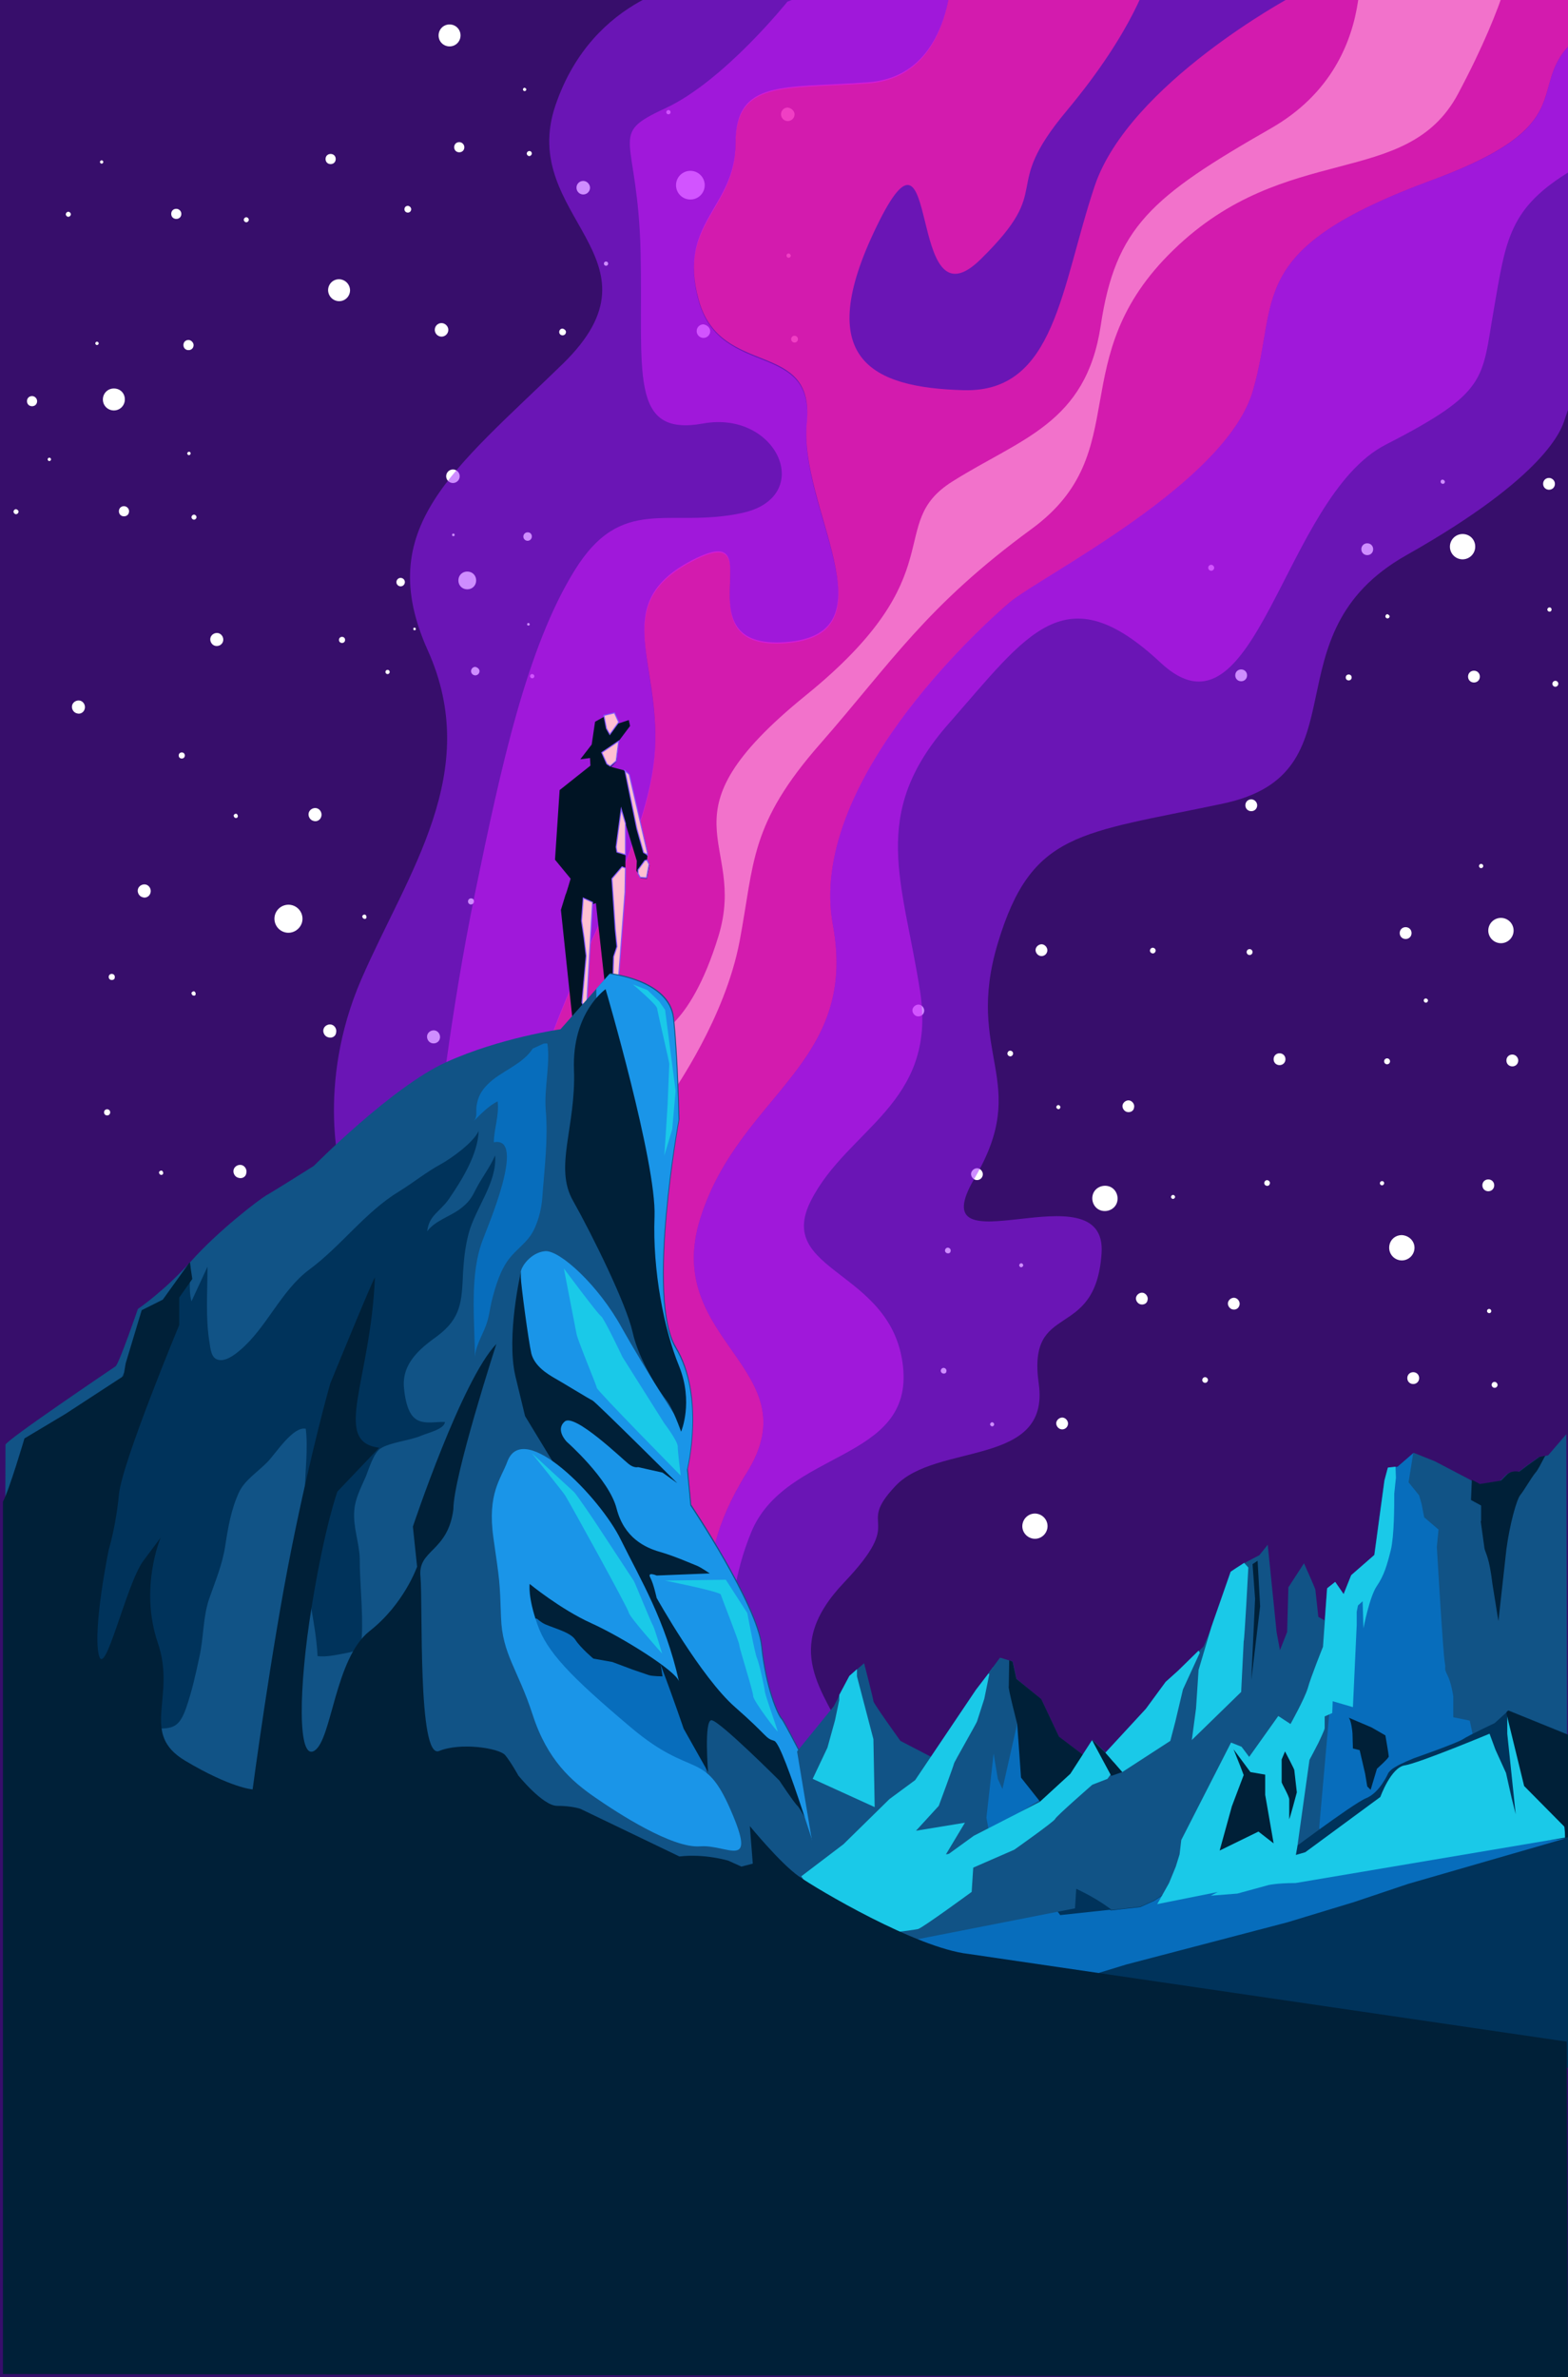 <svg xmlns="http://www.w3.org/2000/svg" xmlns:xlink="http://www.w3.org/1999/xlink" viewBox="0 0 371.8 563.5" xmlns:v="https://vecta.io/nano"><rect x="0" y="0" width="371.8" height="563.5" fill="#808080" stroke="none"/><style><![CDATA[.Cj{clip-path:url(#X)}.Ck{fill:#002038}.Cl{fill:#1ac9e8}.Cm{fill:#115386}.Cn{fill:#076dbc}.Co{fill:#00335b}]]></style><defs><path id="A" d="M0 0h371.8v563.5H0z"/><path id="B" d="M43 50.7c0 .7-.5 1.2-1.2 1.2s-1.2-.5-1.2-1.2.5-1.2 1.2-1.2c.6 0 1.2.5 1.2 1.2z"/><path id="C" d="M59 52.1a.65.65 0 0 1-.6.6.65.65 0 0 1-.6-.6.65.65 0 0 1 .6-.6.65.65 0 0 1 .6.6z"/><path id="D" d="M24.5 38.4c0 .2-.2.4-.4.4s-.4-.2-.4-.4.2-.4.4-.4.4.2.4.4z"/><path id="E" d="M8.8 95.1c0 .7-.5 1.2-1.2 1.2s-1.2-.5-1.2-1.2.5-1.2 1.2-1.2 1.2.6 1.2 1.2z"/><path id="F" d="M188.4 27.1a1.58 1.58 0 1 1-3.2 0 1.58 1.58 0 0 1 1.6-1.6c.8.1 1.6.8 1.6 1.6z"/><path id="G" d="M144.2 62.5a.47.47 0 1 1-1 0 .47.47 0 1 1 1 0z"/><path id="H" d="M74.3 194.6c-.8-.2-1.3-1.1-1.1-1.9s1.1-1.3 1.9-1.1 1.3 1.1 1.1 1.9c-.2.9-1.1 1.4-1.9 1.1z"/><path id="I" d="M77.8 245.9c-.8-.2-1.3-1.1-1.1-1.9s1.1-1.3 1.9-1.1 1.3 1.1 1.1 1.9c-.1.9-1 1.4-1.9 1.1z"/><path id="J" d="M45.8 236c-.3-.1-.4-.4-.4-.6.1-.3.4-.4.6-.4.3.1.4.4.4.6 0 .4-.3.5-.6.4z"/><path id="K" d="M42.9 179.8c-.4-.1-.6-.5-.5-.9s.5-.6.9-.5.6.5.5.9-.5.6-.9.5z"/><path id="L" d="M55.8 193.9c-.3-.1-.4-.4-.4-.6.1-.3.4-.4.6-.4.3.1.4.4.4.6 0 .3-.3.5-.6.4z"/><path id="M" d="M325.6 130.2c0 .8-.6 1.4-1.4 1.4s-1.4-.6-1.4-1.4.6-1.4 1.4-1.4 1.4.6 1.4 1.4z"/><path id="N" d="M298.1 190.9c0 .8-.6 1.4-1.4 1.4s-1.4-.6-1.4-1.4.6-1.4 1.4-1.4 1.4.7 1.4 1.4z"/><path id="O" d="M369.5 162.1a.68.68 0 1 1-1.4 0 .68.68 0 1 1 1.4 0z"/><path id="P" d="M287.9 134.6a.68.68 0 1 1-1.4 0 .68.68 0 0 1 .7-.7c.4 0 .7.4.7.7z"/><path id="Q" d="M267.2 263.6c-.7-.2-1.2-1-1-1.7s1-1.2 1.7-1 1.2 1 1 1.7c-.1.8-.9 1.2-1.7 1z"/><path id="R" d="M246.6 226.6c-.7-.2-1.2-1-1-1.7s1-1.2 1.7-1 1.2 1 1 1.7a1.37 1.37 0 0 1-1.7 1z"/><path id="S" d="M242 300.4c-.2-.1-.4-.3-.3-.6.1-.2.3-.4.6-.3.2.1.4.3.3.6-.1.2-.4.4-.6.3z"/><path id="T" d="M224.6 297.1c-.4-.1-.6-.5-.5-.8.1-.4.5-.6.8-.5.4.1.6.5.5.8 0 .4-.4.6-.8.5z"/><path id="U" d="M239.4 250.4c-.4-.1-.6-.5-.5-.8.1-.4.5-.6.8-.5.4.1.6.5.5.8-.1.4-.5.6-.8.5z"/></defs><clipPath id="V"><use xlink:href="#A"/></clipPath><g clip-path="url(#V)"><defs><path id="W" d="M0 0h371.8v563.5H0z"/></defs><clipPath id="X"><use xlink:href="#W"/></clipPath><path d="M0 0h371.8v563.5H0z" fill="#370e6b" class="Cj"/><g fill="#fff" class="Cj"><use xlink:href="#B"/><use xlink:href="#C"/><path d="M16.8 50.8a.65.65 0 0 1-.6.6.65.65 0 0 1-.6-.6.65.65 0 0 1 .6-.6.65.65 0 0 1 .6.6z"/><use xlink:href="#D"/><use xlink:href="#E"/><path d="M45.9 81.8c0 .7-.5 1.2-1.2 1.2s-1.2-.5-1.2-1.2.5-1.2 1.2-1.2c.6 0 1.2.6 1.2 1.2zm-15.3 39.4c0 .7-.5 1.2-1.2 1.2s-1.2-.5-1.2-1.2.5-1.2 1.2-1.2c.6 0 1.2.5 1.2 1.2zm14.6-13.7c0 .2-.2.4-.4.4s-.4-.2-.4-.4.2-.4.4-.4c.3 0 .4.2.4.4zm1.4 15.1a.65.65 0 0 1-.6.6.65.65 0 0 1-.6-.6.65.65 0 0 1 .6-.6.65.65 0 0 1 .6.6zm-42.2-1.3a.65.65 0 0 1-.6.6.65.65 0 0 1-.6-.6.65.65 0 0 1 .6-.6c.3.1.6.3.6.6zm7.7-12.4c0 .2-.2.4-.4.4s-.4-.2-.4-.4.2-.4.4-.4.4.2.4.4zm11.3-27.5c0 .2-.2.4-.4.4s-.4-.2-.4-.4.2-.4.4-.4.4.2.4.4zm6.2 13.3c0 1.4-1.1 2.6-2.6 2.6-1.4 0-2.6-1.1-2.6-2.6 0-1.4 1.1-2.6 2.6-2.6s2.6 1.1 2.6 2.6zM83 68.8c0 1.4-1.1 2.6-2.6 2.6a2.65 2.65 0 0 1-2.6-2.6c0-1.4 1.1-2.6 2.6-2.6a2.65 2.65 0 0 1 2.6 2.6zm56.9-24.3a1.6 1.6 0 1 1-3.2 0 1.58 1.58 0 0 1 1.6-1.6c.9 0 1.6.8 1.6 1.6zm-33.6 33.7a1.6 1.6 0 1 1-3.2 0 1.58 1.58 0 0 1 1.6-1.6c.8 0 1.6.7 1.6 1.6z"/><use xlink:href="#F"/><path d="M168.4 78.5a1.6 1.6 0 1 1-3.2 0 1.58 1.58 0 0 1 1.6-1.6c.8.1 1.6.8 1.6 1.6zM109 112.9a1.6 1.6 0 1 1-3.2 0 1.6 1.6 0 1 1 3.2 0zm78.5-52.3a.5.5 0 1 1-1 0 .47.47 0 0 1 .5-.5c.3 0 .5.3.5.5zm1.7 19.8c0 .4-.3.8-.8.8-.4 0-.8-.3-.8-.8 0-.4.3-.8.8-.8s.8.4.8.8zm-55-1.7c0 .4-.3.8-.8.8-.4 0-.8-.3-.8-.8 0-.4.3-.8.8-.8.4.1.8.4.8.8zM97.5 49.6c0 .4-.3.8-.8.8-.4 0-.8-.3-.8-.8 0-.4.3-.8.8-.8.4 0 .8.4.8.8z"/><use xlink:href="#G"/><path d="M159 26.6a.5.5 0 1 1-1 0 .5.5 0 1 1 1 0zm8.1 17.3a3.4 3.4 0 1 1-6.8 0 3.4 3.4 0 1 1 6.8 0z"/><use xlink:href="#H"/><path d="M51 153.1c-.8-.2-1.3-1.1-1.1-1.9s1.1-1.3 1.9-1.1 1.3 1.1 1.1 1.9-1 1.3-1.9 1.1z"/><use xlink:href="#I"/><path d="M18.2 169.1c-.8-.2-1.3-1.1-1.1-1.9s1.1-1.3 1.9-1.1 1.3 1.1 1.1 1.9c-.2.9-1.1 1.4-1.9 1.1zm15.6 43.6c-.8-.2-1.3-1.1-1.1-1.9s1.1-1.3 1.9-1.1 1.3 1.1 1.1 1.9c-.2.9-1.1 1.4-1.9 1.1z"/><use xlink:href="#J"/><path d="M26.3 232.3c-.4-.1-.6-.5-.5-.9s.5-.6.9-.5.6.5.5.9c0 .4-.5.6-.9.5z"/><use xlink:href="#K"/><path d="M102.4 247.3c-.8-.2-1.3-1.1-1.1-1.9s1.1-1.3 1.9-1.1 1.3 1.1 1.1 1.9c-.2.9-1.1 1.3-1.9 1.1zm-7.5 19.6c-.4-.1-.6-.5-.5-.9s.5-.6.9-.5.6.5.5.9-.5.6-.9.5zm16.6-52.5c-.4-.1-.6-.5-.5-.9s.5-.6.9-.5.6.5.5.9c-.1.3-.5.6-.9.5zm-30.6-62c-.4-.1-.6-.5-.5-.9s.5-.6.9-.5.6.5.5.9-.5.6-.9.5z"/><use xlink:href="#L"/><path d="M56.5 279.2c-.8-.2-1.3-1.1-1.1-1.9s1.1-1.3 1.9-1.1 1.3 1.1 1.1 1.9c-.1.9-1 1.4-1.9 1.1zm-31.3-14.8c-.4-.1-.6-.5-.5-.9s.5-.6.9-.5.6.5.5.9-.5.6-.9.5zm12.9 14.1c-.3-.1-.4-.4-.4-.6.1-.3.4-.4.6-.4.3.1.4.4.4.6 0 .3-.3.5-.6.4zm48.2-60.7c-.3-.1-.4-.4-.4-.6.1-.3.4-.4.6-.4.3.1.4.4.4.6 0 .4-.3.5-.6.4zM67.5 221a3.33 3.33 0 0 1-2.3-4.1 3.33 3.33 0 0 1 4.1-2.3 3.33 3.33 0 0 1 2.3 4.1c-.5 1.7-2.3 2.8-4.1 2.3zm-18.6 87.3c-1.8-.4-2.9-2.3-2.4-4.1.4-1.8 2.3-2.9 4.1-2.4 1.8.4 2.9 2.3 2.4 4.1s-2.3 2.9-4.1 2.4z"/><use xlink:href="#M"/><path d="M295.7 160.1c0 .8-.6 1.4-1.4 1.4s-1.4-.6-1.4-1.4.6-1.4 1.4-1.4 1.4.6 1.4 1.4zm73-45.4c0 .8-.6 1.4-1.4 1.4s-1.4-.6-1.4-1.4.6-1.4 1.4-1.4c.7 0 1.4.6 1.4 1.4zm-17.8 45.7c0 .8-.6 1.4-1.4 1.4s-1.4-.6-1.4-1.4.6-1.4 1.4-1.4 1.4.6 1.4 1.4z"/><use xlink:href="#N"/><path d="M367.9 144.5a.47.47 0 0 1-.5.5c-.2 0-.5-.2-.5-.5 0-.2.2-.5.5-.5a.47.47 0 0 1 .5.5z"/><use xlink:href="#O"/><circle cx="319.8" cy="160.6" r=".7"/><use xlink:href="#P"/><path d="M329.5 146.1a.5.5 0 1 1-1 0c0-.2.2-.5.5-.5.2.1.5.3.5.5zm13.1-31.9a.47.47 0 0 1-.5.5c-.2 0-.5-.2-.5-.5a.47.47 0 0 1 .5-.5c.3.1.5.3.5.5zm7.2 15.4a3.01 3.01 0 0 1-3 3 3.01 3.01 0 0 1-3-3 3.01 3.01 0 0 1 3-3c1.7 0 3 1.3 3 3zm-15.1 91.6c0 .8-.6 1.4-1.4 1.4s-1.4-.6-1.4-1.4.6-1.4 1.4-1.4 1.4.6 1.4 1.4zm-29.9 29.9c0 .8-.6 1.4-1.4 1.4s-1.4-.6-1.4-1.4.6-1.4 1.4-1.4 1.4.6 1.4 1.4zm73-45.3c0 .8-.6 1.4-1.4 1.4s-1.4-.6-1.4-1.4.6-1.4 1.4-1.4 1.4.6 1.4 1.4zM360 251.4c0 .8-.6 1.4-1.4 1.4s-1.4-.6-1.4-1.4.6-1.4 1.4-1.4 1.4.7 1.4 1.4zm17-15.9c0 .2-.2.5-.5.5a.5.5 0 1 1 0-1c.3.1.5.3.5.5zm1.6 17.6a.7.7 0 1 1-1.4 0 .7.7 0 1 1 1.4 0zm-49-1.5a.7.7 0 1 1-1.4 0 .7.7 0 1 1 1.4 0zM297 225.7a.7.7 0 1 1-1.4 0 .7.7 0 1 1 1.4 0zm41.6 11.5c0 .2-.2.5-.5.5-.2 0-.5-.2-.5-.5a.47.47 0 0 1 .5-.5c.2 0 .5.2.5.5z"/><circle cx="351.2" cy="205.3" r=".5"/><path d="M358.9 220.6a3.01 3.01 0 0 1-3 3 3.01 3.01 0 0 1-3-3 3.01 3.01 0 0 1 3-3 3.01 3.01 0 0 1 3 3zm-4.6 60.4c0 .8-.6 1.4-1.4 1.4s-1.4-.6-1.4-1.4.6-1.4 1.4-1.4 1.4.6 1.4 1.4zm-17.8 45.7c0 .8-.6 1.4-1.4 1.4s-1.4-.6-1.4-1.4.6-1.4 1.4-1.4 1.4.6 1.4 1.4zm17.1-15.9a.47.47 0 0 1-.5.5c-.2 0-.5-.2-.5-.5a.5.5 0 1 1 1 0zm1.5 17.5a.7.7 0 1 1-1.4 0 .68.68 0 0 1 .7-.7c.4 0 .7.4.7.7zm-26.9-47.8c0 .2-.2.5-.5.5a.5.5 0 1 1 0-1 .47.47 0 0 1 .5.5zm7.2 15.3a3.01 3.01 0 0 1-3 3 3.01 3.01 0 0 1-3-3c0-1.7 1.3-3 3-3 1.7.1 3 1.4 3 3z"/><use xlink:href="#Q"/><use xlink:href="#R"/><path d="M270.4 309.2c-.7-.2-1.2-1-1-1.7s1-1.2 1.7-1 1.2 1 1 1.7c-.1.8-.9 1.2-1.7 1zm-53-68.3c-.7-.2-1.2-1-1-1.7s1-1.2 1.7-1 1.2 1 1 1.7a1.37 1.37 0 0 1-1.7 1zm13.9 38.8c-.7-.2-1.2-1-1-1.7s1-1.2 1.7-1 1.2 1 1 1.7a1.37 1.37 0 0 1-1.7 1z"/><use xlink:href="#S"/><use xlink:href="#T"/><use xlink:href="#U"/><path d="M292.2 310.4c-.7-.2-1.2-1-1-1.7s1-1.2 1.7-1 1.2 1 1 1.7c-.2.8-.9 1.2-1.7 1zm-6.6 17.4c-.4-.1-.6-.5-.5-.8.1-.4.5-.6.8-.5.4.1.6.5.5.8-.1.4-.5.6-.8.5zm14.7-46.7c-.4-.1-.6-.5-.5-.8.1-.4.5-.6.8-.5.4.1.6.5.5.8-.1.4-.4.6-.8.5zM273.2 226c-.4-.1-.6-.5-.5-.8.1-.4.5-.6.8-.5.4.1.6.5.5.8-.1.4-.5.6-.8.5zm-22.4 36.9c-.2-.1-.4-.3-.3-.6.1-.2.3-.4.6-.3.2.1.4.3.3.6s-.3.4-.6.3zm.7 75.9c-.7-.2-1.2-1-1-1.7s1-1.2 1.7-1 1.2 1 1 1.7a1.37 1.37 0 0 1-1.7 1zm-27.9-13.2c-.4-.1-.6-.5-.5-.8.1-.4.5-.6.8-.5.4.1.6.5.5.8 0 .4-.4.6-.8.5zm11.5 12.5c-.2-.1-.4-.3-.3-.6.1-.2.3-.4.6-.3.2.1.4.3.3.6s-.4.4-.6.3zm42.9-53.9c-.2-.1-.4-.3-.3-.6.1-.2.3-.4.6-.3.2.1.4.3.3.6-.1.2-.4.4-.6.3zm-16.8 2.8c-1.6-.4-2.5-2.1-2.1-3.7s2.1-2.5 3.7-2.1 2.5 2.1 2.1 3.7-2.1 2.5-3.7 2.1zm-16.5 77.7c-1.6-.4-2.6-2-2.2-3.6s2-2.6 3.6-2.2 2.6 2 2.2 3.6-2 2.6-3.6 2.2zM125.5-4.4c0 .7-.5 1.2-1.2 1.2s-1.2-.5-1.2-1.2.5-1.2 1.2-1.2c.6 0 1.2.5 1.2 1.2zm-15.4 39.3c0 .7-.5 1.2-1.2 1.2s-1.2-.5-1.2-1.2.5-1.2 1.2-1.2 1.2.6 1.2 1.2zm-30.5 2.8c0 .7-.5 1.2-1.2 1.2s-1.2-.5-1.2-1.2.5-1.2 1.2-1.2 1.2.5 1.2 1.2zm45.2-16.5c0 .2-.2.4-.4.4s-.4-.2-.4-.4.2-.4.4-.4c.2.1.4.2.4.4zm1.3 15.2a.65.65 0 0 1-.6.6.65.65 0 0 1-.6-.6.65.65 0 0 1 .6-.6c.4 0 .6.3.6.6zM103-4.8c0 .2-.2.4-.4.4s-.4-.2-.4-.4.2-.4.4-.4.4.2.4.4zm6.2 13.2c0 1.4-1.1 2.6-2.6 2.6-1.4 0-2.6-1.1-2.6-2.6 0-1.4 1.1-2.6 2.6-2.6s2.6 1.2 2.6 2.6zM96 138c0 .5-.4 1-1 1-.5 0-1-.4-1-1 0-.5.4-1 1-1 .5 0 1 .4 1 1zm30.1-10.8c0 .5-.4 1-1 1-.5 0-1-.4-1-1 0-.5.4-1 1-1a.94.94 0 0 1 1 1zm-12.4 31.9c0 .5-.4 1-1 1-.5 0-1-.4-1-1 0-.5.4-1 1-1 .5.1 1 .5 1 1zm11.9-11.1c0 .2-.1.3-.3.3s-.3-.1-.3-.3.1-.3.3-.3c.1 0 .3.1.3.3zm1.1 12.3a.5.5 0 1 1-1 0 .47.47 0 0 1 .5-.5c.2 0 .5.2.5.5zm-34.3-1a.5.5 0 1 1-1 0 .5.5 0 1 1 1 0zm6.2-10.2c0 .2-.1.3-.3.3s-.3-.1-.3-.3.1-.3.3-.3.3.2.3.3zm9.2-22.3c0 .2-.1.3-.3.3s-.3-.1-.3-.3.1-.3.3-.3.3.1.3.3zm5.1 10.8c0 1.2-.9 2.1-2.1 2.1s-2.1-.9-2.1-2.1.9-2.1 2.1-2.1 2.1.9 2.1 2.1z"/></g><path d="M200.9 413c-5.4-12.1-15.9-21.9-.8-37.8s2.5-12.6 12.2-22.9c9.7-10.4 36.8-4.4 34-24.3s13.4-9.7 14.9-30.8-43.7 5.2-30.1-17.9-2.5-29.1 5.5-55.7 19.4-25.9 53.4-33.1 10-40 43.5-58.9 36.8-30 37.5-32.1c.7-2.2 9.7-27 10-27.6.3-.7 17.1-70.3 17.2-71.3.2-1-117.9-27.3-118.4-27.3s-48 1.8-48 1.8l-67 20.6S140.7-1.5 131.7 25s27.5 36.2 1.7 61.3-45 38.8-32 67.8c13.1 29-4.7 52.7-15.7 78s-4.9 47.2-4.2 47.5 67.5 152 68.1 152c.7-.2 51.3-18.6 51.3-18.6z" opacity=".5" fill="#9e1cff" class="Cj"/><path d="M171.3 387.4s-9.6-13.7 5.8-38.3c15.4-24.7-20.3-31.1-11-60.4s37.5-36.3 31.4-69.4 34.3-70 41.8-76.4c7.6-6.4 51.4-28.2 57.8-50.3s-2.3-33.4 42.7-50S351.1 16.5 388 1.1s-3.8-22.9-3.8-22.9l-68-1.7L306.1-.7S267.8 19.9 259.6 44c-8.1 24.1-9.3 49.1-31.1 48.5s-36-7.3-20.6-38.9c15.4-31.7 6.7 25.6 24.7 7.8 18-17.7 4.1-15.7 20.3-35.1 16.3-19.5 19.5-32 19.5-32l-46.8-1.2s.3 25-19.8 26.4c-20 1.5-31.4-.9-31.4 14.5s-13.9 18.6-8.7 37.2 27.6 9 25.6 29 20.9 50-4.9 52c-25.9 2-2.3-29.6-22.1-19.5-19.8 10.2-7.8 23.5-9 45s-18.3 48.2-26.7 74.1-1.5 60.7-1.5 60.7l44.2 74.9z" opacity=".7" fill="#ff1fac" class="Cj"/><path d="M388 1.1c-36.9 15.4-3.2 25-48.2 41.5-45 16.6-36.3 27.9-42.7 50s-50.3 43.9-57.8 50.3c-7.6 6.4-47.9 43.3-41.8 76.4s-22.1 40.1-31.4 69.4 26.4 35.7 11 60.4c-13.3 21.3-8 34.4-6.3 37.6l.5.8s-.2-.3-.5-.8l-43.7-73.9s-7-34.9 1.5-60.7c8.4-25.9 25.6-52.6 26.7-74.1 1.2-21.5-10.7-34.9 9-45 19.8-10.2-3.8 21.5 22.1 19.5s2.9-32 4.9-52-20.3-10.5-25.6-29c-5.2-18.6 8.7-21.8 8.7-37.2s11.3-13.1 31.4-14.5c16.6-1.2 19.2-18.5 19.7-24.4l-15.6-4-23.2 9s-15.1 18.9-29 25.3-6.4 6.1-5.8 34.3-2.9 43.6 14.8 40.4 26.7 17.4 9.3 21.2-28.5-4.6-39.8 13.7-17.4 46.5-23.5 76.1-9 57.5-9 57.5l33.4 98.8 38.1 29.6s-5.2-14.2 2.9-34 38.6-16.6 36-39.5-30.5-22.1-21.8-39.2 29.9-22.9 25.9-49.4c-4.1-26.4-12.2-42.1 6.7-63.6s27.6-35.7 50.3-14.5 29-39.2 53.4-51.7 22.7-15.4 25.6-32 3.5-24.1 18.6-33.1 14.8-11.3 16-16.8c.7-3.2.5-13.9.2-22.4-.5-.3-.7-.2-1 0z" opacity=".5" fill="#d61dff" class="Cj"/><path d="M159.4 259.3c.3-.9 12.5-17.7 16-36.3s2.3-27.6 19.2-46.8c16.8-19.2 25-32.5 50-50.8s7-40.4 33.7-66.2C305 33.3 333.5 45 345.7 22.3 357.8-.4 359-11.4 359-11.4l-21-1.8-16.6-4.9s8.4 32.2-20 48.5c-28.5 16.3-36.9 23.5-40.4 46.8-3.5 23.2-18.9 26.7-35.1 36.9-16.3 10.2.9 21.8-34.9 50.8-35.7 29-13.7 34-20.6 56.9-7 22.9-16 24.1-16 24.1l5 13.4z" opacity=".7" fill="#ff97d8" class="Cj"/><g class="Cj"><path d="M146.7 175.7l-.5 4.8-1.3 1.3 3 .8 1.3 1.2 4.4 18.4-.2 1.7.6 1.2-.6 3.2-1.5-.1-1-1.8.1-2.3-2.6-8.6-.1 8.8-.1 7.5-1.8 22.9-2.8.2-2.3-20.8-.9.3-1.3 24.5-3.1 5.2-3-28.4 1.1-3.6c.2-.3 1.2-3.8 1.2-3.8l-3.7-4.5 1.1-16.5 7.3-5.8-.1-1.8-2.3.3 2.7-3.5.8-5.4 1.8-1 1.4-.6 1.2-.4 1.2 2.4 2.4-.8.3 1.4-2.7 3.6z" fill="#001424"/><g fill="#ffbfd2" stroke="#8557ff" stroke-width=".244" stroke-miterlimit="10"><path d="M145.7 169l1 2.2-2.1 2.9-.8-1.4-.6-3.1zm1 6.7l-4 2.7 1.2 2.7.8.5 1.4-1.2zm5.9 26.4l.7.4.2.2v-.6l-4.3-18.5-1-.9h0l2.8 13.7zm.7 6l.6-3.2-.5-1-.5.1-1.6 2.2v.9l.5.9 1.5.1zm-7.2-7.3l.2 1.2 2 .6v-7.4l-1-3.4zm2.1 10.7l.1-5.7-.8-.3-2.4 2.8.8 12.1.4 4-.8 2.4-.2 6.8c0 .1.2.4.3.6l.9-.1 1.7-22.6zm-7.7 2.4l-2.2-1-.4 5.4.6 4.1.5 4.2-1 11.1.7 1.4.4-.6 1.4-24.6z"/></g><g class="Cm"><path d="M1.3 342.5c0-1 25.4-18.1 26.1-18.6.8-.5 5.3-13.6 5.3-13.6s6-4 12.6-11.3c6.5-7.3 16.1-14.6 17.8-15.6 1.8-1 11.3-7 11.3-7s18.6-18.8 31.4-24.6 27.1-7.8 27.1-7.8l11.8-13.3s14.1 1.5 15.1 10.5 1.3 24.1 1.3 24.1-7.8 42.4-.8 54 2.8 28.9 2.8 28.9l.8 8.5s15.8 23.6 16.8 33.4 3.8 16.3 4.8 17.3 26.4 51.2 26.4 51.2L.9 479.4l.4-136.9z"/></g><path d="M156.2 388.7s9.5 17.1 11.6 33.4c-25.4-10.8-49-28.6-46.2-51.7 12.2 3 34.6 18.3 34.6 18.3z" class="Cn"/></g><g class="Ck"><path d="M123 376.2s3 7.5 3.8 7.5.3 0 1.8 1 6.5 2 7.8 4 4.3 4.5 4.3 4.5l4.5.8 4.8 1.8 3.8 1.3c.8.3 3.3.3 3.3.3l-.8-5-30.4-20.6-2.9 4.4z" class="Cj"/><path d="M129.3 303.1l-5.8-1.5s-3.5 15.1-1.3 24.6l2.3 9.5 22.3 36.7c6 9.8 15.3 37.4 15.3 37.4l5.8 10.3s-1-12.3.8-12.3 16.1 14.3 16.1 14.3 3.5 5.3 4.3 6c.8.8 3.5 6 3.5 6s-4.3-20.6-13.6-33.4-11.1-26.1-11.1-26.1l3.8-.8s-10.8-16.3-10.5-25.4c.3-8.9-31.9-45.3-31.9-45.3z" class="Cj"/></g><path d="M185.3 407.6c-1-1-3.8-7.5-4.8-17.3s-16.8-33.4-16.8-33.4l-.8-8.5s4.3-17.3-2.8-28.9c-7-11.6.8-54 .8-54s-.3-15.1-1.3-24.1-15.1-10.5-15.1-10.5l-3.1 3.5c0 1.7 0 3.2.1 3.8.3 1.5-1.3 4 .8 7.8 2 3.8 2.3 5 2.3 7s-1 3 0 4.8 4.5 6 4.5 6 1 7 2.3 12.8.3 21.6 2 31.6c1.8 10 5.5 14.8 5.5 14.8l.8 1.5c.8 1.5 1.3 5 1.5 7 .3 2 .3 6.3.3 6.3s-8.5-13.1-14.1-23.1c-5.5-10-14.6-18.3-18.1-18.1-3.5.3-5.8 3.8-5.8 5v.5.7c0 1.5 1.8 15.1 2.5 18.1.8 3 3.8 4.8 5.5 5.8 1.8 1 8.3 5 9 5.3s20.1 19.6 20.1 19.6l-3.5-2.5-5.8-1.3s-1 .3-2.3-.8c-1.3-1-12.8-12.1-15.1-10-2.3 2 .5 4.8.5 4.8s10 8.8 11.8 15.8 6.8 9.3 10.3 10.3 8 3 8.8 3.3 3 1.8 3 1.8l-12.6.5s-2.3-1-1.5.5 1.5 4.8 1.5 4.8 10.5 18.8 18.6 25.9c8 7 7 7.3 9.3 8 2.3.8 11.6 32.6 12.3 33.4.8.8 5.5 7.8 5.5 7.8l8.7 2.4c-5-10.5-23.9-47.9-24.8-48.7z" fill="#1a95e8" class="Cj"/><path d="M49.2 300.3c0 6-.5 12.2.5 18.1.2 1.4.4 3.2 1.6 3.8 1.9.9 4.3-1 5.6-2.1 6.3-5.3 9.7-14.1 16.4-19.1 7.7-5.7 13.3-13.7 21.4-18.6 3.4-2.1 6.3-4.5 9.8-6.4 2.7-1.5 7.8-5.2 9-7.9-.2 5.6-4 11.7-7.1 16.2-2.1 3-4.7 3.8-5.1 7.6 1.8-2.5 5.4-3.5 7.8-5.3 2.1-1.6 2.7-2.6 3.8-4.8 1.4-2.7 3.3-5.1 4.5-7.9.5 6.5-4.7 12.5-6.3 18.6-.8 3.1-1.1 5.9-1.3 9.1-.3 6.9-.4 10.9-6.2 15.2-4.2 3-8.4 6.6-7.8 12.3.2 2.1.7 5.2 2.2 6.8 1.9 2 4.9 1.1 7.5 1.2-.1 1.7-4.1 2.6-5.5 3.2-2.7 1.2-7.5 1.6-9.8 3.1-1.6 1.1-2.7 4.7-3.4 6.5-1.2 2.8-2.6 5.3-2.8 8.3-.3 3.9 1.2 7.5 1.3 11.3 0 6.2.8 12.2.5 18.3-.1 2.6-.4 3.4-3.3 4-2.2.4-5 1.1-7.2.8-.4-8.1-2.9-16-3-24.3-.1-4.8 0-9.7 0-14.5 0-4.9.8-10.3.2-15.1-3-.6-7 5.7-9 7.8-2.3 2.4-5.4 4.3-6.8 7.2-1.9 4.1-2.6 8.3-3.3 12.8s-2.3 8.2-3.8 12.5c-1.5 4.4-1.3 9.2-2.3 13.7-.9 4.2-1.8 8.3-3.2 12.3-1.6 4.4-3 5-7.8 4.7-2.2-.1-4-.8-6.1-1.2-3.8-.7-7.5-.7-10.9-2.6-1.3-.7-3.7-1.6-4.4-2.9-1.4-2.4-.1-7.4-.3-10-.7-8.3-3.6-16.2-3.6-24.7 0-12.7 11.2-23.4 15.2-35.1 2.7-7.7 6.4-14.3 10.7-21 2.7-4.2 5.2-9.2 8.2-12.9.2 2.9-.5 6.3.3 9.2" class="Cj Co"/><path d="M371.4 340l-4.3 5-2.3.5-2.8 2-2 1.5s-1.8-.5-3 .8l-1.3 1.3-5 .8-10.5-5.5-5-2-3.9 3.4-2.3.3-.8 3-2.4 17.7-5.5 4.8-1.8 4.5-2-2.9-1.9 1.5-1 13.9s-2.9 7.2-3.6 9.8c-.8 2.6-4.1 8.5-4.1 8.5L303 407l-6.9 9.7-1.8-2.4-2.5-1-11.8 23.1-.4 3.4-.9 2.9-1.6 3.9-2.8 5 47.2-9.4 50.1-23.9-.2-78.3z" class="Cj Cm"/><path d="M348.5 407.9l-3.9-.8v-5s-.5-3.3-1.4-5c-.9-1.8-.3-1.3-.6-2.9-.4-1.6-1.9-27.5-1.9-27.5l.4-4.1-3.4-2.9-.6-3.1-.6-2.1-2.5-3.1 1.1-6.9-3.7 3.2-2.3.3-.8 3-2.4 17.7-5.5 4.8-1.8 4.5-2-2.9-1.9 1.5-1 13.9s-2.9 7.2-3.6 9.8c-.8 2.6-4.1 8.5-4.1 8.5l-2.9-1.9-6.9 9.7-1.8-2.4-2.5-1-11.8 23.1-.4 3.4-.9 2.9-1.6 3.9-2.8 5 47.2-9.4 7.3-3.5 20.5-26.5-.9-4.2z" class="Cj Cn"/><path d="M317 385.8l-4.4-2.5-.7-6.4c0-.3-2.7-6.3-2.7-6.3l-3.7 5.7-.3 10.6-1.7 4.3-.8-4.3-2.1-20.7-2 2.5s-6.6 3.3-6.6 3.9-4.5 11.9-4.5 12.4-2.1 5.3-2.1 5.3l-5.8 5.7-3.1 2.7-4.7 6.4-9.6 10.4-3.2-3.1-5.1 7.9-7.3 6.7-15.6 8-10.5 7.6-8.3 7.7-6.2 4.9 18.6 12.8 101.4 8.2-13.2-42.9 4.2-47.5z" class="Cj Cm"/><path d="M126.3 248.6c-2.4 3.8-7.7 5.4-10.7 8.5-1.5 1.5-2.3 3-2.6 5.1-.2 1.4.3 2.5-.7 3.6 1.6-1.6 3.6-3.7 5.7-4.7.4 3.3-.9 6.7-.9 9.7 7.9-1.6-1.7 20.5-2.5 22.8-3.4 8.5-2 19.3-2 28.5-.1-2.5 1.8-5.6 2.6-7.8.8-2.1.9-3.8 1.4-5.9.9-3.5 2-7.3 4.2-10.1 1.5-1.9 3.7-3.5 5-5.4 1.7-2.5 2.6-6.2 2.8-9.1.5-7 1.4-13.7.8-20.7-.4-5.1 1.1-10.8.4-15.7-.3-.1-.6 0-.9 0" class="Cj Cn"/><path d="M143.6 234.5s-8 5.5-7.5 19.1-4.8 23.1-.2 31.1c4.5 8 12.6 24.4 14.1 31.1 1.5 6.8 6.5 14.3 8 16.1s3.5 7.5 3.5 7.5 3-7-.5-15.6c-3.5-8.5-6.3-22.6-5.8-35.4.5-12.7-11.6-53.9-11.6-53.9z" class="Cj Ck"/><path d="M120.3 346.5c-1.5 4.1-4.8 7.5-3.3 18.1 1.5 10.5 1.5 10 1.8 18.8s4 12.3 7.5 23.1 9.3 15.8 14.8 19.6 18.3 12.1 24.9 11.6c6.5-.5 13.6 6 7.3-8.5-6.3-14.6-9-7.3-23.6-19.6s-20.1-18.1-22.3-24.6c-2.3-6.5-1.8-9.5-1.8-9.5s7.3 6 14.6 9.3 20.1 11.3 20.8 13.8c-3.3-14.6-9-23.9-13.8-33.6-4.8-9.9-23.1-28.8-26.9-18.5z" fill="#1a95e8" class="Cj"/><path d="M211.7 458.8s27.1-8.8 32.1-14.8c12.3 2.8 19.6 8.8 19.6 8.8l7-.8 3.3-1.5s22.1-14.6 25.1-14.6l2.5 5h1.8s17.6-13.3 20.8-14.6c3.3-1.3 5.3-6 5.3-6s.5-.8 1.8-1.5c1.3-.8 4.3-2 4.3-2s10-3.5 11.6-4.5c1.5-1 7.5-3.8 7.5-3.8l3.3-3 14.3 5.8v78.9l-142.4-9.8-17.9-21.6z" class="Cj Co"/><path d="M301.3 441l-2.5-5c-3 0-25.1 14.6-25.1 14.6l-3.3 1.5-7 .8s-7.3-6-19.6-8.8c-4.3 5.2-25.3 12.5-30.8 14.4.5 1.3 1 2.7 1.5 3.8l3.1 3.7 13.5 4.2 22.9-.5 13.1-4 38.2-10 15.8-4.8 12.8-4.3 37.4-10.8-56.5 5.8-13.5-.6z" class="Cj Cn"/><path d="M251.4 454l12.1-1.3s-7.3-6-19.6-8.8l7.5 10.1z" class="Cj Co"/><path d="M354.6 414.8l2.5 5.5 1.3 5.8 1 4-2-19.1v-4.5l5 11.3s1.8 5.8 2.5 6.3c.8.5 5.8 7 5.8 7l.5 4.5-64 10.8c-4.5 0-6.5.5-6.5.5l-7.3 2-6.3.5 16.1-8.5 6.3-1.8 17.8-13.1s2.5-7 5.8-7.5 20.1-7.5 20.1-7.5l1.4 3.8z" class="Cj Cl"/><g class="Ck"><path d="M357.2 405.9l.1.7 4.1 16.8 9.7 9.8v2.5l.8-.2v-24.2l-14.3-5.8zm-6.1-45.3l.9 6.5c.3 1.3 1.1 1.9 1.9 8.5l1.4 8.7 1.9-17.1c.8-5.9 2.4-11.7 3.3-12.8s2.6-4.1 3.6-5.3c.5-.5 1.4-2.3 2.3-4l-1.4.3-2.8 2-2 1.5s-1.8-.5-3 .8l-1.3 1.3-5 .8-1.9-1-.2 4.8 2.4 1.3v3.7z" class="Cj"/></g><path d="M330.6 354.1l.4-3.8-.1-2.6-1.8.2-.8 3-2.4 17.7-5.5 4.8-1.8 4.5-2-2.9-1.9 1.5-1 13.9s-2.9 7.2-3.6 9.8c-.8 2.6-4.1 8.5-4.1 8.5l-2.9-1.9-6.9 9.7-1.8-2.4-2.5-1-11.8 23.1-.4 3.4-.9 2.9-1.6 3.9-2.8 5 29-5.8 3.3-2.6.9-5.1 2.9-20.7.8-1.5 1.3-2.5s1.5-3.1 1.5-3.5v-2.8l1.8-.8.1-2.8 4.8 1.4.9-19.5v-3.1l.3-1.5 1.1-1 .2 6.4s1.4-7.3 3.1-9.9c1.8-2.6 2.5-5.1 3.4-8.7.8-3.4.8-10.4.8-13.3z" class="Cj Cl"/><path d="M223.5 417.9l-10-5.2s-6.4-8.9-6.4-9.4-2.2-9-2.2-9l-3.5 3-3.7 7.2-8.7 10.7 5.2 31.1s5.7 1.5 6.2 1.5 21.9-16.9 22.3-17.4c.3-.5.8-12.5.8-12.5z" class="Cj Cm"/><g class="Ck"><path d="M319.8 407.2c.6.6.9 3.4.9 3.8l.1 3.5 1.6.4 1.3 5.6.5 3 .8.8 1.5-5s2.8-2.5 2.8-2.9-.8-5-.8-5l-3.3-1.9-5.4-2.3zm-15.1 8l-.8 1.9v5.4c.1.5 1.8 3.3 1.8 4.1v4.6c0 .5 1.8-6.3 1.8-6.3l-.6-5.3c0-.2-2.2-4.4-2.2-4.4zm-12.2-.5l1.6 4 .8 2.1-2.8 7.4-2.9 10.5 9.2-4.5 3.6 2.8-2-11.5v-4.8l-3.5-.6-4-5.4z" class="Cj"/></g><path d="M296 371.6l-1-1.1-3.2 2.1-4.6 13.2-3 10.1-.6 9.1-1 7.5 11.7-11.4.6-12c.2-.3 1.1-17.5 1.1-17.5z" class="Cj Cl"/><path d="M297 370.8l.6 8.2-.9 19.3 2.1-17.5-.6-10.8z" class="Cj Ck"/><path d="M277.5 412.7l1.2-4.6 1.8-7.6 4-8.7-.3-.5-4.8 4.7-3 2.7-4.7 6.4-9.6 10.4 4 4.6z" class="Cj Cl"/><path d="M257.2 416.3l-6.1-4.5-4.2-8.9-5.9-4.9-.9-4.1-2.9-.9-2.1 2.8-3.5 4.7-14.4 21.3-6.1 4.5-11.1 10.9-9.9 7.6 12.3 17.9 52.5-10.3z" class="Cj Cm"/><path d="M217.7 457.3c1.1-.3 12.7-8.8 12.7-8.8l1.1-17.1c-.1-.3-3.9-3.7-3.9-3.7l.6-7.7 5.8-12.3.6-6.4.9-6.1-.5.7-3.6 4.7L217 422l-6.1 4.5-10.9 10.7-10 7.6 10.1 14.7c1.1-.1 16.6-1.9 17.6-2.2z" class="Cj Cl"/><path d="M251.1 411.8l-4.2-8.9-5.9-4.9-.9-4.1-3-.9-2 2.7-.8 1.1h.3l-1.2 5.9-1.7 5.3c0 .3-5.5 9.8-5.5 10.1s-3.6 10-3.6 10l-5.4 5.9 11.6-1.9-4.5 7.5 15.2-2.2c.4-.1 10.3-6.2 10.3-6.2s3.2-6.9 4.2-9.6c.4-1 .9-3.7 1.4-6.6l-4.3-3.2z" class="Cj Cm"/><path d="M233.9 430.9l1.7-15.2 1 6 1.1 2.4 3.5-15.5 1.7 9.6s1.4 4.1 1.7 4.2 3.8 3.2 3.8 3.2l-13.9 8.6-.6-3.3z" class="Cj Cn"/><path d="M257.2 416.3l-6.1-4.6-4.2-8.9-5.9-4.8-.9-4.1-.8-.3-.1 6.2c-.3 0 2 8.9 2 8.9l.9 12.7 6.1 7.7 8.8-10.3.2-2.5z" class="Cj Ck"/><g class="Cl"><path d="M240.5 438.5s9.5-6.7 9.7-7.3 8.8-8.1 8.8-8.1l3.6-1.4 1.8-2.5-1.1-4.8-1.2 1.3-3.2-3.1-5.1 7.9-7.3 6.7-15.6 8-10.5 7.6-8.3 7.7-6.2 4.9 4.9 3.4 9.4-10.4 9.3-5.1 11-4.8zm-33.2-15.8l-.2-10.4-3.9-14.9v-1.7l-1.8 1.6-2.4 4.5v1.2l-1 4.8-1.8 6.5-3.5 7.4 14.7 6.7z" class="Cj"/></g><g class="Ck"><path d="M371.5 484l-141.9-20.8c-12.3-1.4-35.8-15.3-40.2-18.4s-11.6-11.9-11.6-11.9l.7 8.9-2.7.7-3.1-1.4s-5.5-1.7-11.6-1l-23.5-11.3s-2-.7-5.5-.7c-3.4 0-9.2-7.2-9.2-7.2s-1.7-3.1-3.1-4.8-10.6-3.1-15.7-1c-5.1 2-3.8-34.8-4.4-41.3-.7-6.5 6.5-5.8 7.8-16 0-7.8 10.2-39.2 10.2-39.2-8.2 8.5-19.8 43.3-19.8 43.3l1 9.5s-3.1 8.9-11.3 15.3c-8.2 6.5-8.9 25.6-13 28.3s-3.8-15-.7-34.1 6.1-27.3 6.1-27.3l9.9-10.4c-11.3-1.4-2-15.8-1-40.4-1 1.7-10.6 25.2-10.6 25.2s-4.4 15.3-9.2 39.2-9.2 57-9.2 57-5.1-.3-16-6.8-2-15-6.5-28c-4.4-13 .7-24.9.7-24.9L34 370c-4.1 5.5-9.2 28.6-10.6 22.2-1.4-6.5 2.4-24.9 2.4-24.9s1.7-5.5 2.4-13 14.3-40.2 14.3-40.2v-6.5l3.1-4.4-.6-4-6.4 8.9-5 2.5-3.8 12.6-.5 3-13.8 9-9.7 5.8S2.2 353.2.7 356v206.8l371.1.7-.3-79.5zM259 412.5l.3.7 4.2 7.8 2.6-.9-4-4.6z" class="Cj"/></g><g class="Cl"><path d="M153.5 234.7l2.8 2.7 1.4 2 2.5 19.2-.8 9.1-1.9 6.3c0 .8.8-12.1.8-12.1l.4-9.7c0-.4-2.8-12.4-2.9-13.2s-5.3-5.3-5.7-5.6c-.4-.2 3.4 1.3 3.4 1.3zm-19.8 66s8.1 10.9 8.8 11.3 5.1 9.7 5.1 9.7l9.9 15.7s3.2 4.2 3.2 5.5c0 1.2.7 6.9.7 6.9s-19.9-20.2-19.9-20.8c0-.5-4.4-10.9-4.8-12.8l-3-15.5zm38.4 73.8l5.1 7.9s1.8 9.7 2.3 10.7c.5 1.1 1.8 7 1.9 8.1.2 1.1 2.8 8.4 3 9.2.2.7-5.8-7.2-5.8-8.3s-3.3-11.4-3.3-12.1-4.2-11.3-4.4-12-13.2-3.3-13.2-3.3l14.4-.2zm-46-30l10 9.2c.5.4 5.1 7.2 5.8 8.3l8.4 12.8c.4.7 4 9.7 4.6 10.7.5 1.1 2.1 6.5 2.1 6.5s-7.7-8.6-7.9-9.7-14.3-26.6-15.1-27.8-7.9-10-7.9-10z"/></g></g></svg>